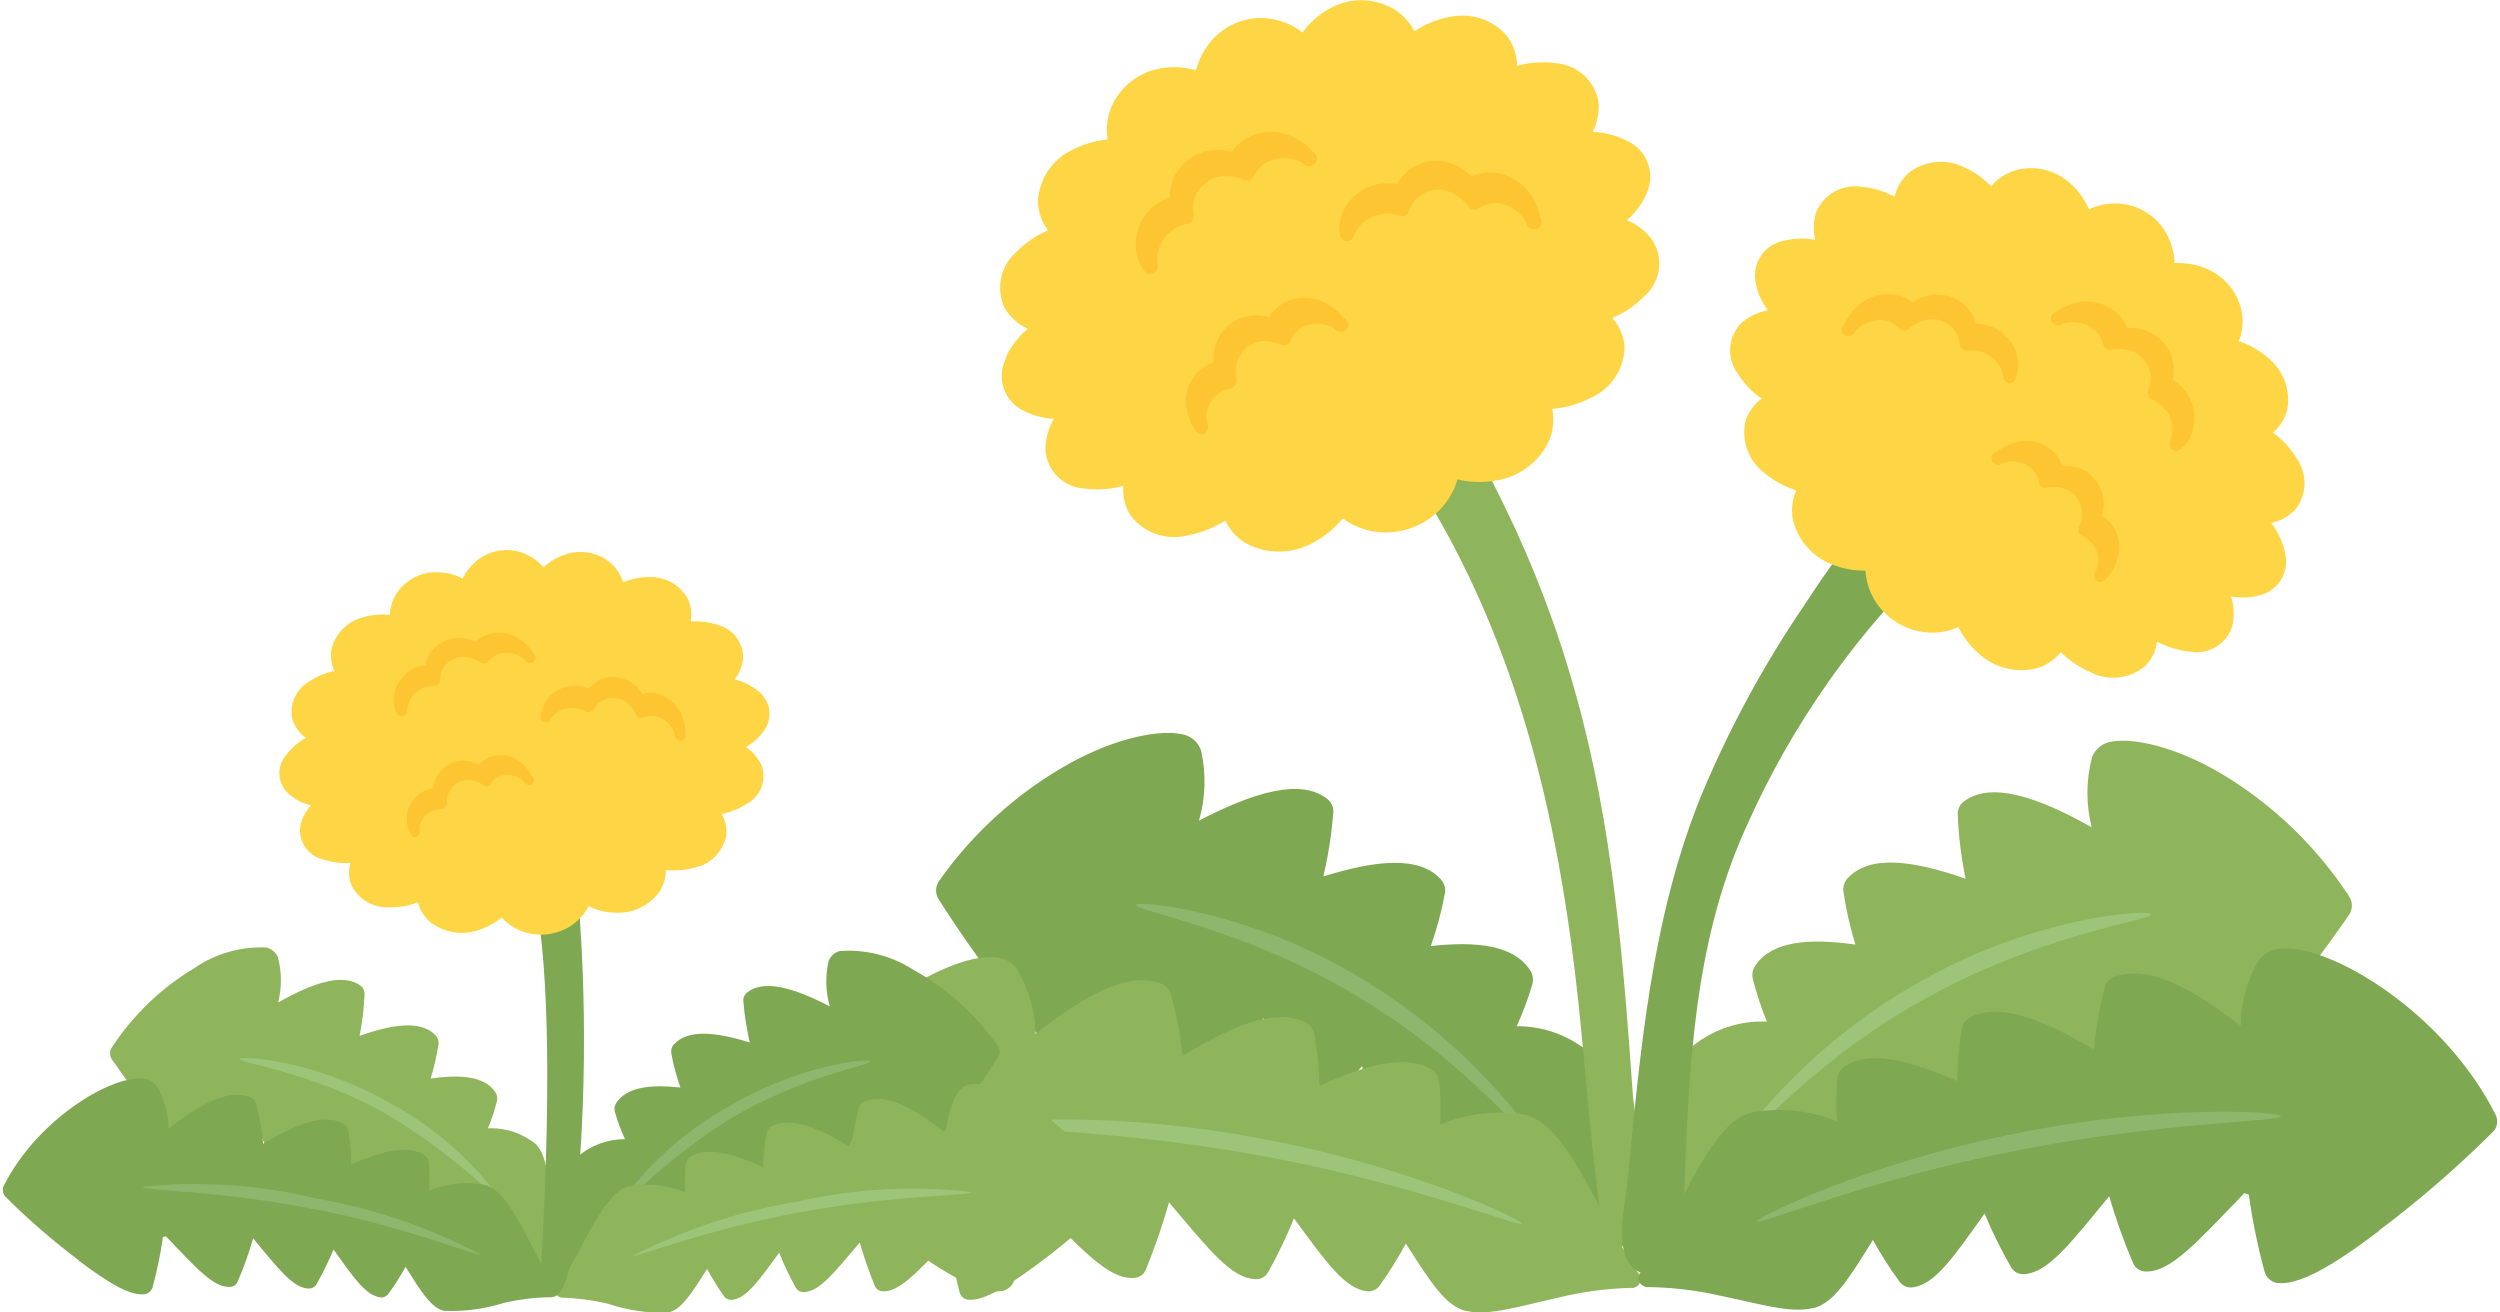 <?xml version="1.0" encoding="UTF-8"?>
<svg id="sell_media_move" xmlns="http://www.w3.org/2000/svg" width="120" height="63" viewBox="0 0 120 63">
  <defs>
    <style>
      .cls-1 {
        fill: #fed645;
      }

      .cls-2 {
        fill: none;
      }

      .cls-3 {
        fill: #8eb55b;
      }

      .cls-4 {
        fill: #8eb76d;
      }

      .cls-5 {
        fill: #7ea851;
      }

      .cls-6 {
        fill: #9ec479;
      }

      .cls-7 {
        fill: #fec533;
      }
    </style>
  </defs>
  <rect class="cls-2" width="120" height="63"/>
  <g>
    <g id="_グループ_7854" data-name="グループ 7854">
      <path id="_パス_23824" data-name="パス 23824" class="cls-5" d="M48.86,48.49c-1.37-1.72-2.66-3.52-3.84-5.38-.14-.28-.11-.61.08-.86,1.65-2.33,3.81-4.27,6.32-5.65,2.22-1.21,4.31-1.61,5.4-1.34.39.1.7.38.83.76.25,1.11.22,2.27-.1,3.37h0c2.67-1.39,4.91-2.03,6.16-1.04.19.15.3.38.29.62-.08,1.04-.24,2.08-.48,3.1h0c2.54-.79,4.61-1,5.64.14.16.18.24.42.2.65-.16.87-.39,1.72-.68,2.55h0c2.21-.24,3.97-.04,4.75,1.14.14.19.18.44.13.67-.2.7-.46,1.38-.76,2.04h0c1.29-.01,2.55.45,3.53,1.3.01.01.02.03.03.04.75.86.89,2.56.89,5.28,0,1.46-.05,2.91.04,4.1.03.18-.03.35-.16.48-.13.09-.3.08-.42-.01-.84-.53-1.75-.92-2.71-1.17-1.6-.46-2.94-.6-3.66-1.21-.01,0-.02-.02-.03-.03-.66-.57-.77-1.78-1.01-4.01h0c-.57.52-1.17,1.01-1.8,1.47-.17.13-.41.14-.59.03-.79-.48-1.02-1.9-1.53-4.36h0c-.6.74-1.26,1.44-1.96,2.14-.15.16-.39.22-.6.15-.93-.34-1.31-1.91-2.18-4.6h0c-.61.98-1.28,1.95-2.01,2.93-.13.2-.36.31-.6.29-1.06-.15-1.64-1.8-2.95-4.59l-.21.04c-.58,1.38-1.17,2.63-1.72,3.64-.12.26-.37.44-.66.47-.9,0-1.97-1.04-3.61-3.13"/>
      <path id="_パス_23825" data-name="パス 23825" class="cls-4" d="M65.15,47.83c5.46,3.21,8.73,7.6,8.87,7.43.13-.09-2.94-4.82-8.47-8.17-5.5-3.41-10.99-3.88-11.01-3.65-.09.29,5.2,1.11,10.62,4.39"/>
      <path id="_パス_23826" data-name="パス 23826" class="cls-3" d="M108.76,49.11c1.43-1.68,2.78-3.43,4.03-5.25.15-.27.13-.61-.05-.86-1.57-2.39-3.66-4.4-6.11-5.86-2.18-1.29-4.25-1.76-5.35-1.53-.39.08-.71.36-.86.73-.29,1.1-.3,2.26-.02,3.37h0c-2.62-1.48-4.84-2.2-6.12-1.25-.2.14-.31.37-.31.61.04,1.05.17,2.09.38,3.11h0c-2.51-.88-4.58-1.16-5.64-.05-.17.17-.25.41-.23.64.13.87.32,1.73.58,2.57h0c-2.2-.31-3.96-.18-4.78.97-.14.19-.2.43-.15.66.18.7.41,1.4.68,2.07h0c-1.29-.06-2.56.36-3.56,1.17-.01.01-.03.03-.04.04-.78.84-.98,2.53-1.08,5.24-.05,1.45-.05,2.91-.18,4.09-.04.17.02.35.14.48.12.09.3.09.42,0,.86-.49,1.79-.85,2.76-1.06,1.61-.4,2.96-.49,3.7-1.08l.03-.03c.68-.54.83-1.75,1.15-3.98h0c.55.54,1.14,1.06,1.75,1.54.17.13.4.15.59.05.81-.45,1.08-1.87,1.68-4.31h0c.58.76,1.21,1.49,1.89,2.21.15.17.38.24.6.17.94-.31,1.38-1.86,2.34-4.52h0c.57,1,1.21,2,1.91,3,.13.2.35.32.59.31,1.06-.12,1.7-1.75,3.11-4.49l.2.04c.54,1.4,1.08,2.67,1.59,3.7.11.26.36.45.64.49.9.04,2.01-.97,3.72-3"/>
      <path id="_パス_23827" data-name="パス 23827" class="cls-6" d="M92.5,47.89c-5.57,3.02-8.99,7.29-9.12,7.11-.13-.09,3.11-4.71,8.75-7.86,5.61-3.22,11.11-3.5,11.13-3.26.08.29-5.24.93-10.76,4.01"/>
      <path id="_パス_23828" data-name="パス 23828" class="cls-3" d="M43.18,59.53c-1.95-1.43-3.8-2.99-5.53-4.67-.21-.21-.26-.54-.13-.81,2.39-4.91,7.77-8.26,10.2-8.11.42.02.81.21,1.07.54.58.95.9,2.03.92,3.15h0c2.33-1.84,4.39-3,5.99-2.43.24.08.42.26.5.5.27.98.46,1.97.56,2.98h0c2.36-1.43,4.39-2.3,5.86-1.63.22.09.39.28.45.52.16.84.25,1.69.26,2.55h0c2.2-.99,4.07-1.53,5.34-.81.21.11.36.31.4.54.08.71.1,1.42.06,2.13h0c1.32-.56,2.77-.71,4.18-.45l.05.02c1.15.39,2.03,1.77,3.28,4.09.6,1.19,1.26,2.34,1.99,3.46.16.17.16.44-.01.61-.1.09-.23.13-.36.11-1.15.03-2.29.18-3.4.45-1.89.42-3.39.9-4.44.66h-.05c-.97-.24-1.65-1.3-2.89-3.24h0c-.38.71-.81,1.39-1.27,2.04-.15.19-.39.28-.62.25-1.06-.15-1.94-1.4-3.48-3.5h0c-.36.89-.78,1.76-1.25,2.6-.12.21-.36.34-.6.32-1.16-.04-2.22-1.41-4.15-3.69h0c-.3,1.09-.68,2.17-1.11,3.23-.09.23-.31.39-.56.4-1.22.09-2.49-1.34-4.82-3.7l-.21.07c-.16,1.25-.4,2.49-.72,3.71-.07.28-.3.49-.59.55-1,.14-2.56-.68-4.95-2.45"/>
      <path id="_パス_23829" data-name="パス 23829" class="cls-6" d="M60.59,55.49c6.97,1.26,12.37,3.44,12.45,3.24.08-.16-5.25-2.71-12.31-4.04-7.06-1.38-12.93-.93-12.9-.7,0,.27,5.81.2,12.77,1.5"/>
      <path id="_パス_23830" data-name="パス 23830" class="cls-5" d="M114.2,59.06c1.93-1.45,3.76-3.04,5.47-4.74.21-.22.25-.54.12-.81-2.45-4.89-7.88-8.17-10.29-7.98-.42.02-.81.22-1.07.55-.57.96-.87,2.05-.88,3.16h0c-2.35-1.81-4.42-2.94-6.02-2.36-.24.08-.42.26-.5.5-.26.98-.43,1.98-.53,2.99h0c-2.38-1.4-4.42-2.25-5.88-1.56-.22.09-.39.29-.44.53-.15.84-.22,1.7-.23,2.55h0c-2.22-.96-4.08-1.48-5.35-.74-.21.11-.36.31-.4.54-.07.71-.08,1.42-.03,2.13h0c-1.33-.54-2.78-.68-4.19-.4l-.05.02c-1.14.4-2,1.8-3.23,4.13-.58,1.2-1.23,2.36-1.94,3.49-.12.14-.14.34-.06.5.1.15.27.24.45.22,1.14.02,2.28.15,3.4.41,1.9.39,3.4.86,4.45.6h.05c.96-.25,1.64-1.32,2.85-3.27h0c.39.7.82,1.38,1.3,2.03.15.19.39.28.63.24,1.06-.16,1.92-1.42,3.43-3.54h0c.37.89.8,1.75,1.28,2.59.13.21.36.33.6.32,1.16-.06,2.2-1.43,4.1-3.74h0c.32,1.09.7,2.16,1.15,3.21.1.23.31.38.56.4,1.22.07,2.47-1.37,4.78-3.76l.21.07c.18,1.25.43,2.48.76,3.7.08.28.31.49.59.54,1,.13,2.55-.71,4.92-2.51"/>
      <path id="_パス_23831" data-name="パス 23831" class="cls-4" d="M96.74,55.24c-6.96,1.34-12.33,3.59-12.41,3.39-.08-.16,5.21-2.77,12.26-4.19,7.04-1.46,12.92-1.09,12.89-.86,0,.27-5.8.27-12.75,1.66"/>
      <path id="_パス_23832" data-name="パス 23832" class="cls-3" d="M75.66,33.41c-.86-3.14-2.02-6.2-3.45-9.13-1.47-2.96-3.32-6.77-5.74-9.06-2.16-2.04-3.72.11-2.28,2.32,1.81,2.77,3.8,5.33,5.38,8.28,3.49,6.51,5.15,13.56,6.03,20.86.44,3.65.66,7.34,1.14,10.98.07.5.13,1.93.72,2.15.96.35,1.26-1.34,1.31-1.95,0-1.72-.13-3.43-.38-5.13-.46-6.55-.96-12.97-2.73-19.33"/>
      <path id="_パス_23833" data-name="パス 23833" class="cls-1" d="M48.27,17.17c.25-.54.61-1.01,1.06-1.39-.46-.21-.85-.56-1.11-1-.43-.92-.2-2.02.57-2.69.43-.44.94-.79,1.51-1.03-.3-.4-.46-.88-.48-1.38.05-1.07.67-2.02,1.64-2.48.53-.28,1.11-.45,1.7-.5-.08-.51-.02-1.04.17-1.53.42-1,1.33-1.72,2.4-1.89.56-.1,1.13-.07,1.68.09.13-.53.4-1.03.76-1.44.72-.82,1.81-1.2,2.88-1.02.53.09,1.04.31,1.47.65.33-.47.77-.85,1.27-1.13.94-.55,2.1-.56,3.05-.03.45.26.82.64,1.06,1.1.5-.34,1.06-.57,1.65-.68,1.04-.24,2.13.12,2.81.94.29.41.46.9.46,1.4.59-.17,1.21-.21,1.82-.13,1.02.06,1.88.8,2.08,1.8.06.52-.04,1.04-.27,1.5.59.02,1.16.18,1.69.45.9.43,1.31,1.49.94,2.41-.21.53-.56,1.01-.99,1.38.5.2.93.54,1.24.98.54.87.37,2-.4,2.67-.44.45-.96.8-1.54,1.04.34.38.54.85.59,1.36,0,1.08-.65,2.06-1.65,2.49-.57.29-1.19.47-1.82.52.1.51.05,1.04-.15,1.52-.48,1.04-1.46,1.76-2.59,1.92-.6.11-1.22.08-1.81-.06-.16.54-.44,1.04-.84,1.45-.81.83-1.98,1.23-3.13,1.06-.56-.08-1.08-.3-1.54-.64-.38.48-.86.87-1.4,1.16-.99.56-2.2.58-3.21.06-.45-.26-.8-.64-1.03-1.11-.54.34-1.14.58-1.76.7-1.04.28-2.14-.1-2.79-.95-.26-.42-.38-.92-.34-1.42-.6.17-1.22.21-1.84.13-1.01-.04-1.82-.83-1.9-1.83,0-.54.13-1.06.41-1.52-.56-.02-1.11-.18-1.6-.46-.85-.5-1.16-1.59-.69-2.46"/>
      <path id="_パス_23834" data-name="パス 23834" class="cls-7" d="M54.55,12.17c-.15-.84.15-1.7.8-2.25.24-.2.51-.36.8-.46,0-.28.04-.56.14-.82.32-.79,1.05-1.34,1.91-1.43.31-.03.62,0,.92.08.16-.24.37-.44.61-.6.74-.45,1.66-.48,2.43-.07.32.16.61.38.84.65l.04.03c.11.07.17.18.18.3,0,.14-.07.27-.19.33h-.03s-.08.04-.12.05c-.05,0-.1,0-.15-.01-.09-.02-.17-.07-.23-.15h0c-.54-.3-1.21-.31-1.75,0-.24.15-.44.37-.56.63-.04.09-.12.16-.22.19-.09.03-.19.03-.28-.01-.3-.13-.63-.19-.96-.17-.61.04-1.14.43-1.37.99-.1.27-.12.56-.07.84.02.1,0,.2-.05.28-.05.09-.14.15-.24.17-.32.06-.62.21-.87.43-.44.38-.65.96-.56,1.53.02.11,0,.22-.06.31-.02.04-.05.07-.09.09-.03.02-.06.04-.1.05-.13.04-.27,0-.36-.11-.2-.25-.34-.54-.4-.85"/>
      <path id="_パス_23835" data-name="パス 23835" class="cls-7" d="M57.01,19.87c-.23-.72-.03-1.52.52-2.04.21-.2.45-.35.72-.46-.02-.28.02-.55.1-.82.24-.77.91-1.32,1.71-1.4.29-.03.58,0,.85.08.14-.23.32-.43.54-.59.67-.44,1.54-.47,2.24-.06.31.17.58.39.8.66l.04.03c.1.07.16.17.18.29.02.13-.05.26-.17.32h-.02s-.07.04-.11.05c-.05,0-.1,0-.14-.01-.09-.02-.16-.08-.22-.15h0c-.49-.31-1.12-.31-1.62-.02-.22.15-.4.37-.49.62-.03.09-.1.16-.19.19-.08.03-.18.03-.26-.01-.28-.13-.59-.19-.89-.17-.57.05-1.05.43-1.22.98-.08.27-.09.56-.03.83.02.09,0,.19-.04.28-.04.08-.12.15-.22.17-.3.06-.57.21-.78.42-.36.34-.48.86-.33,1.33.02.1,0,.21-.05.31-.02.04-.05.07-.08.09-.03.02-.06.04-.09.05-.12.03-.26-.01-.33-.12-.19-.25-.33-.54-.4-.84"/>
      <path id="_パス_23836" data-name="パス 23836" class="cls-7" d="M64.39,10.36c.27-.79.95-1.38,1.78-1.53.3-.05.6-.05.9,0,.13-.24.31-.46.52-.64.66-.52,1.56-.62,2.31-.25.28.13.53.31.74.53.25-.12.53-.19.81-.2.85,0,1.65.44,2.09,1.17.19.3.32.64.39.99l.02.05c.06.11.06.24,0,.35-.06.12-.19.2-.32.18h-.03s-.08-.01-.12-.03c-.05-.02-.09-.05-.12-.09-.06-.07-.11-.15-.12-.24h0c-.3-.54-.86-.88-1.48-.9-.28,0-.55.09-.78.25-.08.06-.18.08-.28.06-.09-.02-.18-.07-.23-.15-.19-.27-.44-.48-.73-.63-.72-.39-1.61-.12-2,.6-.04.08-.08.16-.11.25-.03.09-.1.17-.18.22-.09.04-.19.05-.29.01-.3-.11-.63-.13-.94-.07-.56.11-1.02.5-1.23,1.03-.04.1-.11.18-.21.23-.04.02-.08.03-.12.03-.04,0-.07,0-.11-.01-.13-.04-.23-.15-.24-.28-.05-.31-.02-.63.08-.93"/>
      <path id="_パス_23837" data-name="パス 23837" class="cls-5" d="M93.24,26.44c-4.01,3.74-7.21,8.26-9.43,13.27-2.58,5.69-2.75,11.84-2.99,18.1-.03.78-.29,4.12-2.11,3.26-1.39-.66-.69-3.27-.6-4.25.62-6.33,1.14-12.66,3.53-18.59,1.34-3.22,3-6.29,4.96-9.17,1.07-1.62,2.25-3.5,4.03-4.61.69-.61,1.71-.66,2.45-.12.62.45.75,1.31.3,1.93-.05.06-.1.12-.15.17"/>
      <path id="_パス_23838" data-name="パス 23838" class="cls-1" d="M109.68,26.53c-.11-.52-.34-1.01-.66-1.43.45-.09.85-.32,1.17-.66.56-.72.57-1.73.03-2.47-.29-.47-.67-.88-1.12-1.2.34-.29.58-.68.69-1.11.17-.94-.19-1.9-.94-2.5-.41-.35-.88-.62-1.39-.78.17-.43.23-.91.15-1.37-.17-.96-.83-1.77-1.74-2.13-.47-.19-.98-.28-1.49-.25-.01-.49-.15-.97-.38-1.4-.47-.86-1.35-1.41-2.32-1.46-.49-.02-.97.07-1.41.28-.2-.47-.5-.9-.89-1.24-.72-.66-1.73-.9-2.66-.63-.45.14-.84.4-1.15.76-.37-.39-.82-.71-1.31-.92-.86-.42-1.89-.31-2.64.28-.34.3-.58.7-.68,1.14-.49-.26-1.02-.42-1.57-.47-.91-.15-1.8.33-2.18,1.17-.15.44-.17.92-.06,1.37-.52-.1-1.05-.07-1.57.06-.88.2-1.45,1.05-1.3,1.93.08.51.29.99.6,1.4-.48.08-.92.29-1.28.61-.64.65-.72,1.68-.17,2.42.3.48.69.89,1.15,1.21-.37.27-.64.64-.78,1.08-.21.95.16,1.94.95,2.51.44.37.95.64,1.49.81-.19.43-.25.9-.17,1.36.22,1,.93,1.83,1.89,2.19.51.21,1.05.31,1.6.3.03.51.19,1,.45,1.43.55.89,1.49,1.46,2.54,1.54.5.04,1.01-.05,1.47-.26.24.49.58.93,1,1.29.76.68,1.81.94,2.8.68.44-.14.83-.41,1.12-.77.4.41.88.73,1.41.96.85.45,1.89.33,2.63-.28.32-.32.52-.73.58-1.18.49.26,1.03.43,1.59.48.89.16,1.76-.37,2.02-1.23.11-.47.09-.96-.06-1.42.5.09,1.02.06,1.5-.09.84-.28,1.32-1.16,1.08-2.02"/>
      <path id="_パス_23839" data-name="パス 23839" class="cls-7" d="M105.16,20.91c.3-.71.2-1.52-.26-2.13-.17-.22-.37-.42-.61-.56.06-.24.07-.5.04-.75-.12-.76-.66-1.39-1.4-1.63-.26-.09-.54-.12-.82-.11-.09-.24-.23-.46-.42-.64-.56-.54-1.36-.75-2.11-.54-.31.08-.61.22-.87.41h-.04c-.1.05-.18.13-.22.24-.04.12,0,.25.1.32h.02s.06.06.1.07c.04.02.09.02.14.02.08,0,.16-.03.23-.08h0c.54-.16,1.12-.03,1.54.34.18.18.31.41.37.66.02.09.08.17.15.21.07.05.16.06.25.04.29-.06.59-.04.88.04.52.16.91.6,1,1.14.04.25,0,.51-.11.75-.04.08-.04.17,0,.26.03.09.09.16.18.2.27.12.5.31.68.54.31.42.38.97.19,1.46-.04.09-.04.19,0,.28.01.04.04.07.06.1.02.03.05.05.08.06.11.06.24.05.34-.03.22-.18.4-.4.52-.66"/>
      <path id="_パス_23840" data-name="パス 23840" class="cls-7" d="M101.49,27.18c.34-.59.32-1.32-.05-1.89-.14-.22-.33-.4-.54-.54.07-.24.09-.49.07-.73-.06-.72-.54-1.34-1.22-1.57-.25-.08-.5-.11-.76-.09-.07-.23-.19-.44-.36-.62-.5-.52-1.26-.71-1.95-.49-.3.08-.58.23-.83.42l-.04.02c-.1.04-.18.12-.21.22-.04.11,0,.24.08.32h.02s.06.06.09.07c.04.01.08.02.13.02.08,0,.16-.04.22-.09h0c.49-.17,1.04-.06,1.42.3.17.18.27.4.31.64.01.08.06.15.13.2.07.04.15.06.23.04.27-.06.55-.05.82.03.49.15.84.59.88,1.1.02.25-.03.51-.14.74-.04.08-.04.17-.02.25.02.08.08.15.16.19.25.11.45.29.6.52.24.37.25.85.03,1.23-.04.09-.05.19-.02.28.01.04.03.07.05.1.02.02.04.04.07.06.1.05.23.04.32-.04.22-.18.4-.4.52-.66"/>
      <path id="_パス_23841" data-name="パス 23841" class="cls-7" d="M96.89,17.39c-.08-.75-.56-1.4-1.25-1.69-.25-.11-.52-.16-.79-.17-.07-.24-.18-.46-.33-.66-.47-.59-1.24-.85-1.98-.68-.27.06-.52.17-.75.32-.2-.16-.42-.27-.67-.34-.75-.17-1.53.06-2.06.62-.23.23-.41.5-.54.79l-.03.03c-.07.08-.1.19-.08.3.03.12.13.21.25.22h.02s.08,0,.11,0c.05,0,.09-.03.13-.05.07-.05.12-.11.15-.19h0c.37-.41.93-.6,1.47-.5.24.06.46.19.63.38.06.06.14.1.23.1.09,0,.17-.03.23-.09.22-.2.48-.34.76-.41.7-.2,1.44.21,1.64.92.02.08.04.16.04.24,0,.09.05.17.12.22.07.06.16.09.25.08.29-.04.57,0,.84.12.47.21.8.64.87,1.15.01.1.06.18.13.24.03.02.06.04.1.05.03.01.07.02.1.01.12,0,.23-.09.27-.2.1-.26.14-.55.12-.83"/>
    </g>
    <g id="_グループ_7856" data-name="グループ 7856">
      <path id="_パス_23842" data-name="パス 23842" class="cls-5" d="M45.44,54.19c.89-1.11,1.72-2.27,2.48-3.47.09-.18.07-.39-.05-.55-1.07-1.51-2.46-2.75-4.08-3.65-1.04-.66-2.26-.96-3.48-.87-.25.06-.45.25-.54.49-.16.72-.14,1.47.06,2.17h0c-1.72-.9-3.17-1.31-3.97-.67-.12.09-.19.24-.18.4.05.67.16,1.34.31,2h0c-1.64-.51-2.98-.64-3.64.09-.11.11-.15.27-.13.42.1.56.25,1.11.44,1.65h0c-1.43-.15-2.56-.03-3.07.73-.09.13-.12.28-.08.43.13.45.29.89.49,1.32h0c-.83,0-1.64.29-2.27.84l-.02.03c-.48.56-.58,1.65-.58,3.4,0,.94.03,1.88-.03,2.64-.02.11.02.23.1.31.08.06.19.05.27-.01.54-.34,1.13-.59,1.75-.75.83-.12,1.62-.39,2.36-.78l.02-.02c.43-.37.5-1.15.65-2.59h0c.37.34.76.66,1.16.95.11.08.26.09.38.02.51-.31.66-1.23.99-2.82h0c.39.47.81.93,1.27,1.38.1.11.25.15.39.1.6-.22.85-1.23,1.41-2.97h0c.39.63.83,1.26,1.3,1.89.09.13.23.2.39.18.68-.1,1.06-1.16,1.9-2.97l.13.02c.38.89.76,1.7,1.11,2.35.08.17.24.28.43.3.58,0,1.27-.67,2.33-2.02"/>
      <path id="_パス_23843" data-name="パス 23843" class="cls-4" d="M34.93,53.77c-2.1,1.35-4.03,2.96-5.72,4.79,1.38-2.17,3.25-3.98,5.47-5.27,3.55-2.2,7.09-2.51,7.11-2.35.06.18-3.36.71-6.85,2.83"/>
      <path id="_パス_23844" data-name="パス 23844" class="cls-3" d="M7.95,54.21c-.93-1.08-1.79-2.21-2.6-3.39-.1-.18-.09-.39.03-.56,1.01-1.54,2.36-2.84,3.95-3.79,1.01-.7,2.22-1.04,3.45-.99.25.06.46.23.56.47.19.71.19,1.46.01,2.17h0c1.69-.96,3.12-1.42,3.95-.81.13.09.2.24.2.4-.03.68-.11,1.35-.24,2.01h0c1.62-.57,2.95-.75,3.64-.03.11.11.16.26.15.42-.09.56-.21,1.12-.38,1.66h0c1.42-.2,2.56-.12,3.09.63.09.12.13.28.1.43-.12.46-.26.9-.44,1.33h0c.83-.04,1.65.23,2.3.76l.02.02c.5.54.63,1.63.7,3.38.03.94.03,1.88.12,2.64.02.11-.01.23-.09.31-.08.06-.19.06-.27,0-.55-.32-1.15-.55-1.78-.69-.83-.1-1.64-.33-2.39-.7l-.02-.02c-.44-.35-.53-1.13-.74-2.57h0c-.36.35-.73.68-1.13.99-.11.09-.26.1-.38.03-.52-.29-.7-1.21-1.08-2.78h0c-.38.5-.79.98-1.22,1.44-.1.11-.25.15-.39.11-.61-.2-.89-1.2-1.51-2.92h0c-.37.65-.78,1.29-1.23,1.93-.08.13-.23.21-.38.2-.68-.08-1.1-1.13-2.01-2.9l-.13.03c-.35.9-.7,1.72-1.03,2.39-.07.17-.23.29-.42.32-.58.03-1.3-.63-2.4-1.94"/>
      <path id="_パス_23845" data-name="パス 23845" class="cls-6" d="M18.45,53.42c2.15,1.27,4.13,2.82,5.89,4.59-1.45-2.12-3.39-3.86-5.65-5.08-3.62-2.08-7.17-2.26-7.19-2.1-.05.19,3.38.6,6.95,2.59"/>
      <path id="_パス_23846" data-name="パス 23846" class="cls-3" d="M49.64,60.8c1.26-.92,2.45-1.93,3.57-3.02.14-.14.17-.35.08-.52-1.54-3.17-5.02-5.33-6.58-5.23-.27.01-.52.14-.69.35-.38.61-.58,1.31-.6,2.03h0c-1.5-1.19-2.83-1.94-3.87-1.57-.15.05-.27.17-.32.32-.17.63-.3,1.28-.36,1.93h0c-1.52-.93-2.83-1.49-3.78-1.05-.14.06-.25.18-.29.33-.1.54-.16,1.09-.17,1.65h0c-1.42-.64-2.62-.99-3.45-.52-.14.07-.23.2-.26.35-.05.46-.06.92-.04,1.38h0c-.85-.36-1.79-.46-2.7-.29h-.03c-.74.26-1.31,1.15-2.12,2.65-.39.77-.81,1.51-1.28,2.23-.07.09-.09.21-.04.32.06.1.17.15.29.15.74.02,1.47.12,2.19.29.92.31,1.89.46,2.86.42h.03c.62-.15,1.07-.84,1.86-2.09h0c.25.46.52.9.82,1.32.09.12.25.18.4.16.69-.1,1.25-.9,2.24-2.26h0c.23.58.5,1.14.8,1.68.08.14.23.22.39.21.75-.03,1.43-.91,2.68-2.38h0c.2.7.44,1.4.72,2.08.06.15.2.25.36.26.79.06,1.61-.86,3.11-2.39l.14.05c.1.81.26,1.61.46,2.39.05.18.19.32.38.35.65.09,1.65-.44,3.2-1.58"/>
      <path id="_パス_23847" data-name="パス 23847" class="cls-6" d="M38.4,58.19c-4.5.81-7.99,2.22-8.03,2.09,2.5-1.27,5.18-2.16,7.94-2.61,2.73-.62,5.55-.78,8.33-.45,0,.18-3.75.13-8.24.97"/>
      <path id="_パス_23848" data-name="パス 23848" class="cls-5" d="M3.79,60.5c-1.25-.94-2.43-1.96-3.53-3.06-.13-.14-.16-.35-.08-.52,1.58-3.15,5.08-5.27,6.65-5.15.27.01.52.14.69.36.37.62.56,1.32.57,2.04h0c1.52-1.17,2.86-1.9,3.88-1.52.15.05.27.17.32.32.17.63.28,1.28.34,1.93h0c1.53-.91,2.85-1.45,3.79-1,.14.06.25.19.29.34.09.54.15,1.1.15,1.65h0c1.43-.62,2.64-.95,3.46-.48.14.07.23.2.26.35.04.46.05.92.02,1.38h0c.86-.35,1.79-.44,2.7-.26h.03c.74.27,1.29,1.17,2.08,2.68.38.77.8,1.52,1.25,2.25.07.09.09.21.04.32-.06.1-.17.15-.29.14-.74,0-1.48.1-2.2.26-.93.3-1.9.43-2.87.39h-.03c-.62-.16-1.06-.86-1.84-2.11h0c-.25.45-.53.89-.84,1.31-.1.12-.25.18-.4.15-.68-.11-1.24-.92-2.22-2.29h0c-.24.57-.52,1.13-.82,1.67-.08.13-.23.21-.39.2-.75-.04-1.42-.93-2.65-2.41h0c-.2.7-.45,1.4-.74,2.07-.06.15-.2.25-.36.26-.79.05-1.6-.88-3.09-2.43l-.14.04c-.11.81-.28,1.6-.49,2.39-.05.18-.2.32-.38.35-.65.09-1.65-.46-3.18-1.62"/>
      <path id="_パス_23849" data-name="パス 23849" class="cls-4" d="M15.06,58.03c4.49.87,7.96,2.32,8.01,2.19-2.48-1.31-5.16-2.22-7.92-2.7-2.72-.66-5.54-.84-8.32-.55,0,.18,3.75.18,8.23,1.07"/>
      <path id="_パス_23850" data-name="パス 23850" class="cls-5" d="M24.54,40c.1.49,2.54,1.17,1.45,20.51-.09,1.54.29,1.74.56,1.73.34-.01.62-.6.8-1.56.73-5.77.88-11.6.42-17.4-.06-1.34-.46-2.64-1.16-3.78-.32-.47-.75-.91-1.42-.72-.48.1-.79.58-.69,1.06.01.05.02.1.04.14"/>
      <path id="_パス_23851" data-name="パス 23851" class="cls-1" d="M13.73,36.25c.25-.34.58-.63.95-.83-.3-.22-.52-.52-.64-.87-.17-.72.15-1.46.79-1.83.37-.25.78-.43,1.22-.52-.15-.32-.2-.69-.14-1.04.18-.75.77-1.34,1.52-1.53.41-.12.85-.16,1.28-.11.02-.38.13-.74.34-1.06.44-.65,1.19-1.03,1.98-.99.41.01.81.11,1.18.3.17-.36.43-.67.74-.91.63-.47,1.46-.59,2.19-.3.37.14.69.37.95.67.3-.28.67-.5,1.06-.62.74-.25,1.57-.09,2.16.41.28.25.49.57.6.93.4-.17.83-.25,1.27-.25.77-.02,1.49.39,1.85,1.07.15.33.19.7.12,1.06.44-.03.89.03,1.31.17.72.19,1.22.84,1.21,1.58-.03.38-.17.73-.41,1.03.41.1.8.29,1.13.56.58.44.72,1.24.32,1.85-.23.35-.54.63-.9.84.32.22.58.52.74.87.26.69-.02,1.47-.67,1.83-.38.25-.8.43-1.24.51.18.32.26.68.22,1.05-.16.77-.76,1.37-1.53,1.53-.44.12-.91.16-1.37.11,0,.38-.11.75-.32,1.06-.49.67-1.29,1.04-2.11.99-.44-.01-.88-.12-1.28-.31-.19.36-.46.67-.8.91-.7.47-1.58.58-2.37.3-.38-.14-.73-.37-1-.67-.34.28-.74.49-1.16.62-.78.25-1.64.1-2.29-.42-.28-.25-.48-.57-.57-.93-.43.17-.89.25-1.35.24-.78.05-1.5-.37-1.85-1.07-.13-.34-.14-.71-.04-1.06-.45.03-.9-.03-1.33-.17-.71-.18-1.17-.85-1.08-1.57.07-.38.25-.73.51-1.02-.4-.1-.77-.29-1.07-.56-.53-.48-.59-1.29-.13-1.84"/>
      <path id="_パス_23852" data-name="パス 23852" class="cls-7" d="M18.9,33.61c.01-.62.35-1.18.89-1.48.2-.11.41-.18.63-.21.04-.2.11-.39.22-.56.34-.52.94-.8,1.56-.74.22.02.44.09.64.19.15-.15.32-.26.52-.34.59-.21,1.25-.1,1.73.3.2.16.37.36.5.58l.03.03c.06.06.1.15.09.24-.01.1-.09.18-.18.2h-.02s-.06.01-.09,0c-.04,0-.07-.01-.11-.03-.06-.03-.11-.08-.14-.14h0c-.34-.29-.81-.39-1.24-.26-.19.07-.36.2-.49.36-.04.06-.11.1-.18.1-.07,0-.14,0-.2-.05-.19-.14-.42-.23-.66-.26-.44-.06-.87.14-1.11.51-.11.18-.17.38-.17.59,0,.07-.03.14-.08.19-.05.06-.12.09-.2.09-.24,0-.47.06-.68.18-.36.21-.6.59-.62,1.01,0,.08-.03.15-.09.21-.02.02-.05.04-.08.05-.12.05-.26,0-.32-.11-.11-.2-.16-.43-.16-.66"/>
      <path id="_パス_23853" data-name="パス 23853" class="cls-7" d="M19.54,39.43c-.06-.55.2-1.08.66-1.38.18-.11.37-.19.58-.22.03-.2.09-.39.19-.56.28-.51.84-.81,1.42-.75.21.02.41.08.59.18.13-.15.29-.26.47-.34.54-.22,1.16-.11,1.6.28.19.16.35.36.47.58l.03.02c.06.06.09.15.08.24,0,.1-.07.18-.16.2h-.02s-.06.01-.08,0c-.03,0-.07-.01-.1-.03-.06-.03-.1-.08-.13-.14h0c-.31-.29-.75-.38-1.15-.25-.18.07-.33.2-.44.37-.04.06-.1.1-.16.11-.06,0-.13,0-.18-.05-.18-.13-.39-.22-.61-.25-.41-.05-.81.15-1.01.52-.1.18-.15.38-.14.59,0,.07-.02.14-.07.19-.04.05-.11.09-.18.09-.22,0-.43.07-.62.18-.3.19-.47.54-.43.9,0,.08-.03.15-.08.21-.02.02-.04.04-.07.05-.02.01-.05.02-.07.02-.09,0-.18-.05-.22-.13-.1-.2-.16-.43-.17-.66"/>
      <path id="_パス_23854" data-name="パス 23854" class="cls-7" d="M26.14,33.74c.31-.52.87-.84,1.48-.83.22,0,.44.05.64.14.13-.15.28-.28.46-.38.54-.28,1.19-.22,1.68.15.18.13.33.3.45.49.2-.05.4-.06.6-.03.61.12,1.11.55,1.31,1.13.09.24.14.5.13.76v.04c.03.08.02.18-.03.25-.06.08-.16.11-.25.08h-.02s-.06-.03-.08-.05c-.03-.02-.06-.05-.08-.08-.04-.06-.05-.12-.05-.19h0c-.14-.42-.48-.74-.92-.85-.2-.04-.4-.01-.59.07-.06.03-.14.03-.2,0-.06-.03-.11-.08-.14-.14-.09-.22-.24-.41-.43-.55-.45-.38-1.13-.32-1.5.14-.04.05-.08.11-.11.16-.04.06-.09.11-.16.13-.07.02-.14.01-.21-.02-.2-.12-.42-.18-.66-.19-.41,0-.8.21-1.02.56-.04.07-.1.11-.18.14-.03,0-.06,0-.09,0-.03,0-.05-.01-.08-.02-.09-.04-.14-.14-.13-.23.01-.23.07-.45.19-.65"/>
    </g>
  </g>
</svg>